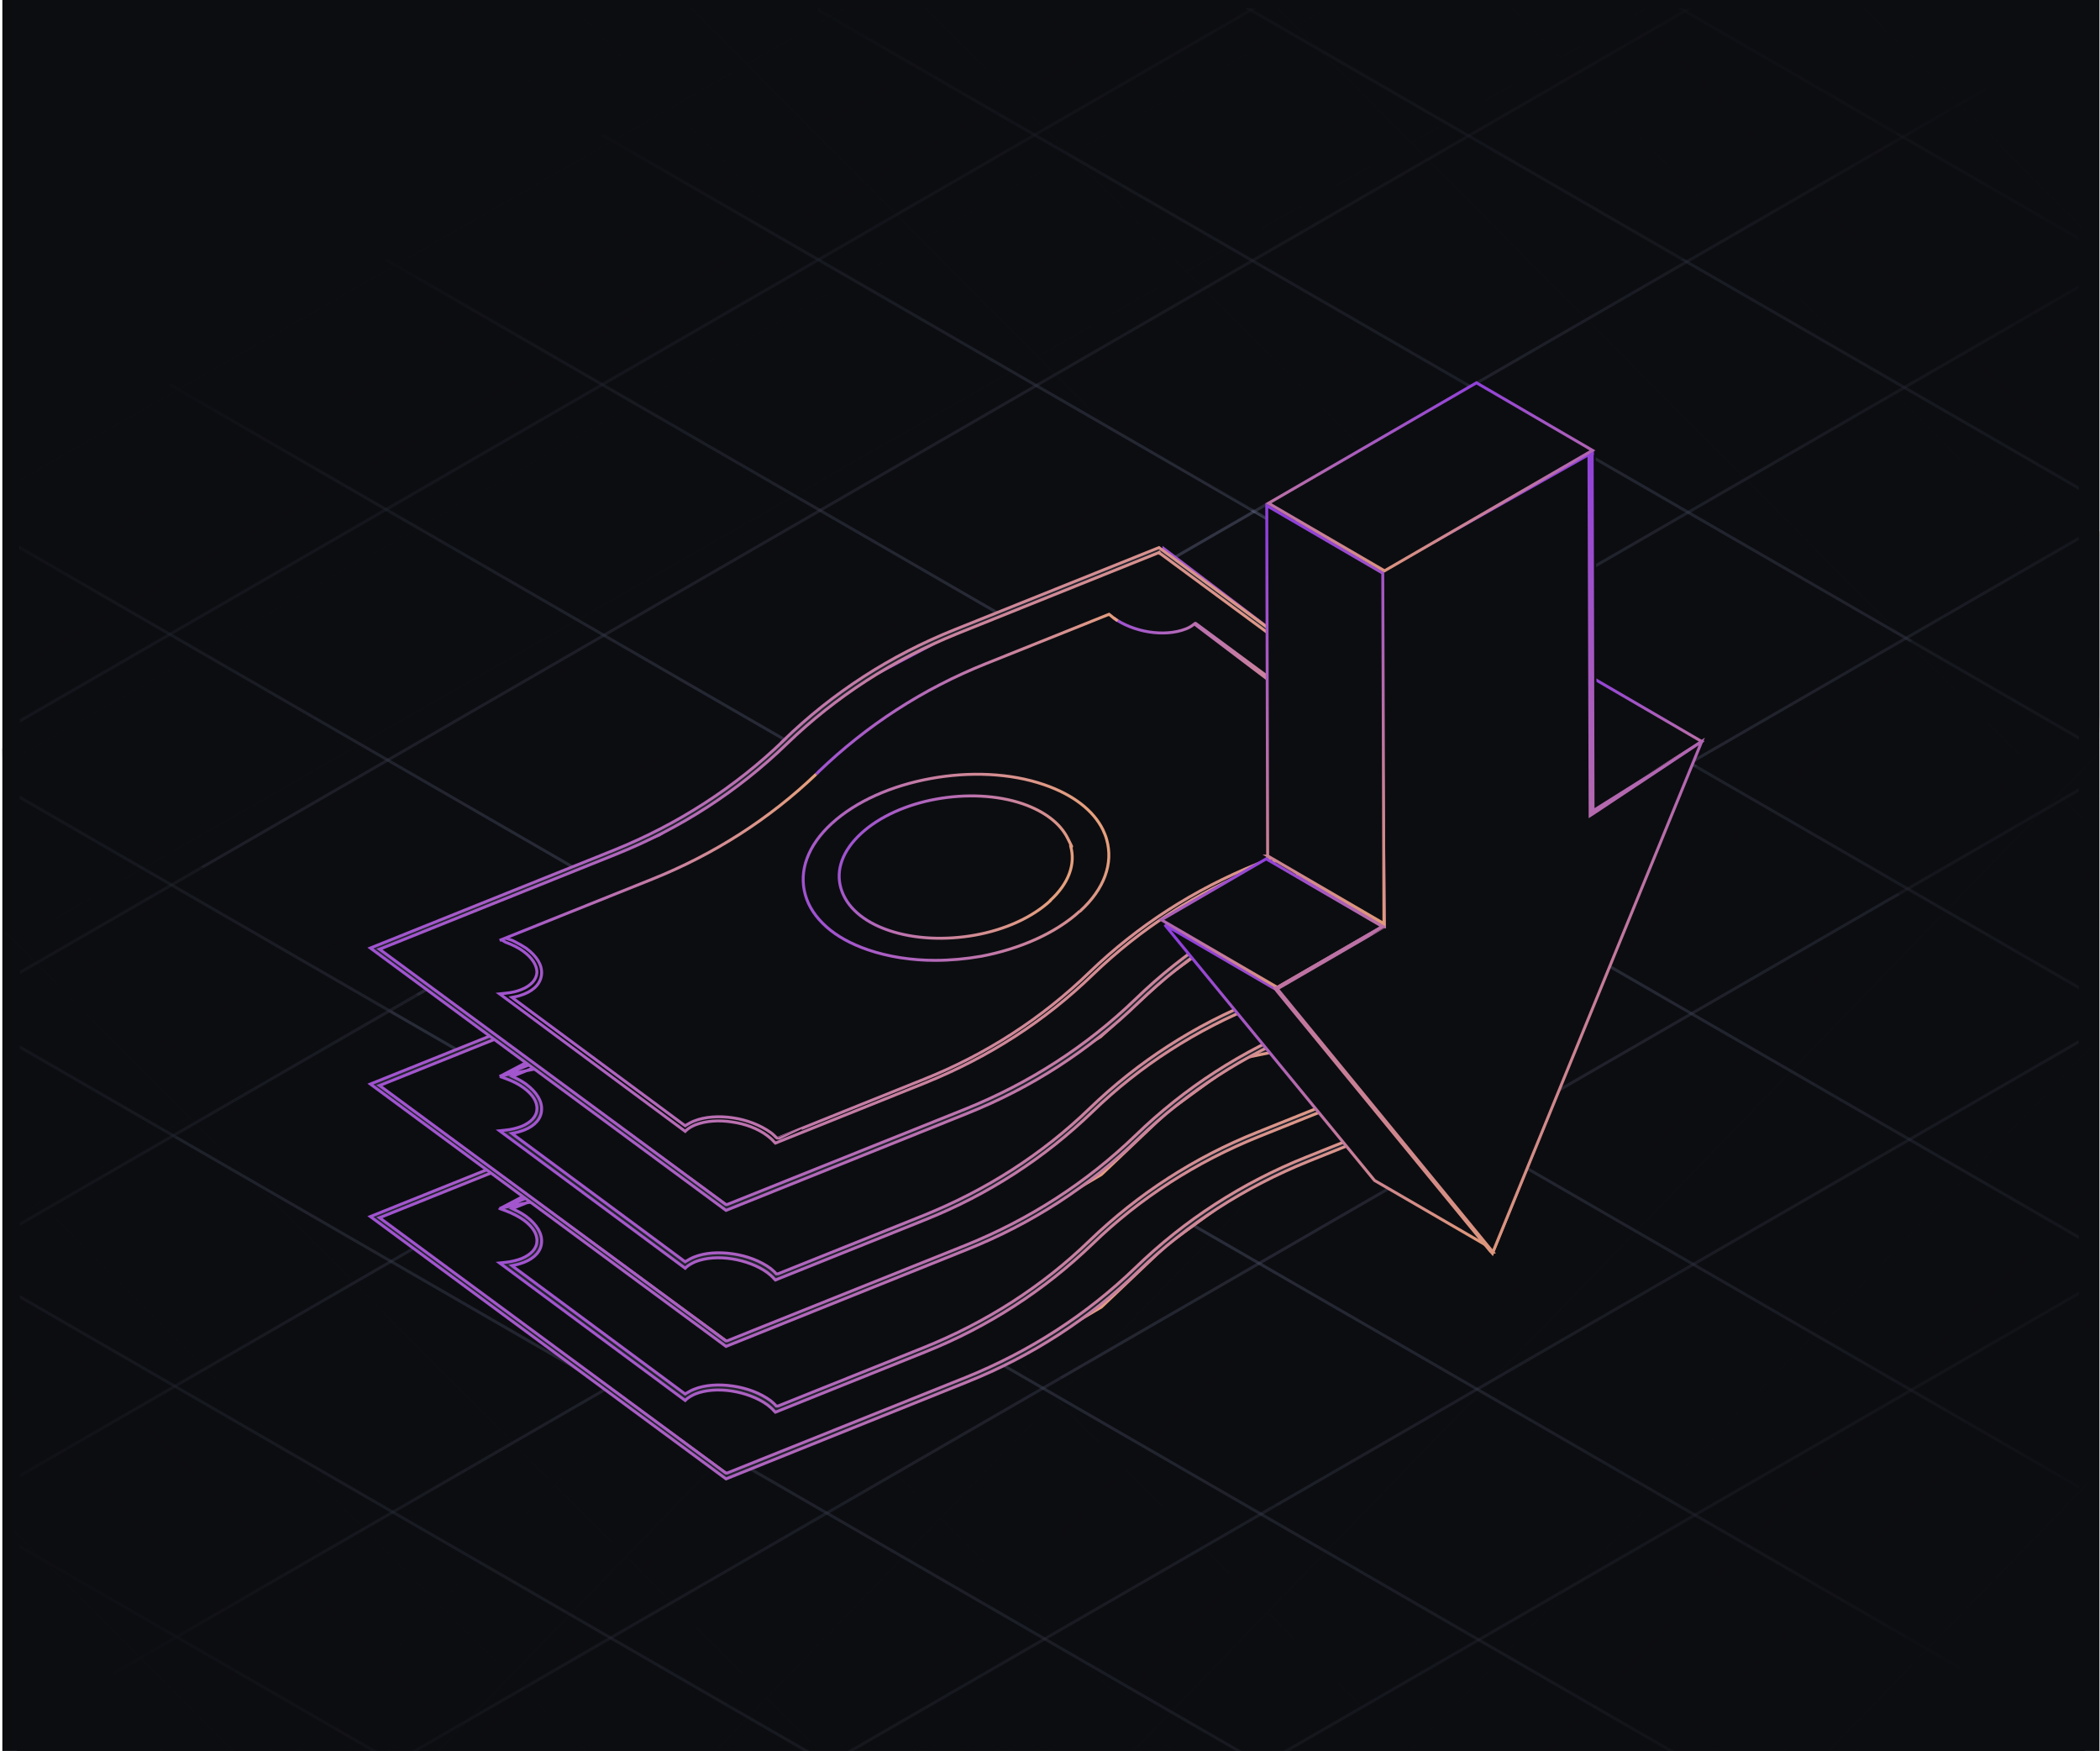 <?xml version="1.0" encoding="UTF-8"?>
<svg xmlns="http://www.w3.org/2000/svg" version="1.1" xmlns:xlink="http://www.w3.org/1999/xlink" viewBox="0 0 715 596">
  <defs>
    <style>
      .cls-1, .cls-2, .cls-3, .cls-4 {
        fill: #22242e;
      }

      .cls-5 {
        stroke: url(#linear-gradient-28);
      }

      .cls-5, .cls-6, .cls-7, .cls-8, .cls-9, .cls-10, .cls-11, .cls-12, .cls-13, .cls-14, .cls-15, .cls-16, .cls-17, .cls-18 {
        fill: #0c0d11;
      }

      .cls-19 {
        stroke: url(#linear-gradient-17);
      }

      .cls-19, .cls-20, .cls-21, .cls-22, .cls-23, .cls-24, .cls-25, .cls-26, .cls-27, .cls-28, .cls-29, .cls-30, .cls-31, .cls-32, .cls-33 {
        fill: none;
      }

      .cls-34 {
        fill: url(#linear-gradient-2);
      }

      .cls-20 {
        stroke: url(#linear-gradient-20);
      }

      .cls-2 {
        stroke: url(#linear-gradient-6);
      }

      .cls-35 {
        opacity: .6;
      }

      .cls-7 {
        stroke: url(#linear-gradient-5);
      }

      .cls-36 {
        fill: #878787;
        stroke: url(#linear-gradient-29);
      }

      .cls-37 {
        fill: url(#linear-gradient-4);
      }

      .cls-8 {
        stroke: url(#linear-gradient-33);
      }

      .cls-9 {
        stroke: url(#linear-gradient-34);
      }

      .cls-22 {
        stroke: url(#linear-gradient-7);
      }

      .cls-23 {
        stroke: url(#linear-gradient-14);
      }

      .cls-38 {
        fill: url(#linear-gradient-3);
      }

      .cls-39 {
        clip-path: url(#clippath-1);
      }

      .cls-10 {
        stroke: url(#linear-gradient-24);
      }

      .cls-11 {
        stroke: url(#linear-gradient-10);
      }

      .cls-12 {
        stroke: url(#linear-gradient-15);
      }

      .cls-24 {
        stroke: url(#linear-gradient-9);
      }

      .cls-13 {
        stroke: url(#linear-gradient-30);
      }

      .cls-25 {
        stroke: url(#linear-gradient-21);
      }

      .cls-14 {
        stroke: url(#linear-gradient-27);
      }

      .cls-3 {
        stroke: url(#linear-gradient-16);
      }

      .cls-26 {
        stroke: url(#linear-gradient-13);
      }

      .cls-27 {
        stroke: #717899;
      }

      .cls-27, .cls-32 {
        stroke-opacity: .6;
      }

      .cls-15 {
        stroke: url(#linear-gradient-32);
      }

      .cls-28 {
        stroke: url(#linear-gradient-22);
        stroke-miterlimit: 10;
      }

      .cls-4 {
        stroke: url(#linear-gradient-11);
      }

      .cls-29 {
        stroke: url(#linear-gradient-12);
      }

      .cls-16 {
        stroke: url(#linear-gradient-26);
      }

      .cls-40 {
        fill: url(#linear-gradient);
      }

      .cls-17 {
        stroke: url(#linear-gradient-23);
      }

      .cls-18 {
        stroke: url(#linear-gradient-25);
      }

      .cls-41 {
        fill: url(#linear-gradient-31);
      }

      .cls-42 {
        clip-path: url(#clippath);
      }

      .cls-30 {
        stroke: url(#linear-gradient-19);
      }

      .cls-31 {
        stroke: url(#linear-gradient-8);
      }

      .cls-32 {
        stroke: #575d77;
      }

      .cls-33 {
        stroke: url(#linear-gradient-18);
      }
    </style>
    <clipPath id="clippath">
      <rect class="cls-21" x=".8" width="714" height="596"/>
    </clipPath>
    <clipPath id="clippath-1">
      <rect class="cls-21" x="6.8" y="3" width="701" height="593"/>
    </clipPath>
    <linearGradient id="linear-gradient" x1="287.8" y1="753.6" x2="165.3" y2="539.4" gradientTransform="translate(0 -482)" gradientUnits="userSpaceOnUse">
      <stop offset="0" stop-color="#0c0d11" stop-opacity=".3"/>
      <stop offset="1" stop-color="#0c0d11"/>
    </linearGradient>
    <linearGradient id="linear-gradient-2" x1="625.7" y1="456.1" x2="364.6" y2="715.7" gradientTransform="translate(0 -482)" gradientUnits="userSpaceOnUse">
      <stop offset="0" stop-color="#0c0d11"/>
      <stop offset="1" stop-color="#0c0d11" stop-opacity="0"/>
    </linearGradient>
    <linearGradient id="linear-gradient-3" x1="87.9" y1="1106.4" x2="349" y2="846.8" gradientTransform="translate(0 -482)" gradientUnits="userSpaceOnUse">
      <stop offset="0" stop-color="#0c0d11"/>
      <stop offset="1" stop-color="#0c0d11" stop-opacity="0"/>
    </linearGradient>
    <linearGradient id="linear-gradient-4" x1="611.2" y1="1113.9" x2="293.2" y2="806.2" gradientTransform="translate(0 -482)" gradientUnits="userSpaceOnUse">
      <stop offset="0" stop-color="#0c0d11"/>
      <stop offset="1" stop-color="#0c0d11" stop-opacity="0"/>
    </linearGradient>
    <linearGradient id="linear-gradient-5" x1="292.3" y1="801.4" x2="349.5" y2="943.8" gradientTransform="translate(0 -482)" gradientUnits="userSpaceOnUse">
      <stop offset="0" stop-color="#9f52d1"/>
      <stop offset="1" stop-color="#e6a17c"/>
    </linearGradient>
    <linearGradient id="linear-gradient-6" x1="154.5" y1="955.5" x2="487.7" y2="790.6" gradientTransform="translate(0 -482)" gradientUnits="userSpaceOnUse">
      <stop offset="0" stop-color="#9f52d1"/>
      <stop offset="1" stop-color="#e6a17c"/>
    </linearGradient>
    <linearGradient id="linear-gradient-7" x1="183.3" y1="941" x2="458.7" y2="804.9" gradientTransform="translate(0 -482)" gradientUnits="userSpaceOnUse">
      <stop offset="0" stop-color="#9f52d1"/>
      <stop offset="1" stop-color="#e6a17c"/>
    </linearGradient>
    <linearGradient id="linear-gradient-8" x1="290.5" y1="885.8" x2="360.3" y2="851.3" gradientTransform="translate(0 -482)" gradientUnits="userSpaceOnUse">
      <stop offset="0" stop-color="#9f52d1"/>
      <stop offset="1" stop-color="#e6a17c"/>
    </linearGradient>
    <linearGradient id="linear-gradient-9" x1="279.7" y1="891.2" x2="371.1" y2="845.9" gradientTransform="translate(0 -482)" gradientUnits="userSpaceOnUse">
      <stop offset="0" stop-color="#9f52d1"/>
      <stop offset="1" stop-color="#e6a17c"/>
    </linearGradient>
    <linearGradient id="linear-gradient-10" x1="292.3" y1="756.4" x2="349.5" y2="898.8" gradientTransform="translate(0 -482)" gradientUnits="userSpaceOnUse">
      <stop offset="0" stop-color="#9f52d1"/>
      <stop offset="1" stop-color="#e6a17c"/>
    </linearGradient>
    <linearGradient id="linear-gradient-11" x1="154.5" y1="910.3" x2="487.8" y2="745.6" gradientTransform="translate(0 -482)" gradientUnits="userSpaceOnUse">
      <stop offset="0" stop-color="#9f52d1"/>
      <stop offset="1" stop-color="#e6a17c"/>
    </linearGradient>
    <linearGradient id="linear-gradient-12" x1="183.4" y1="896.1" x2="458.6" y2="759.8" gradientTransform="translate(0 -482)" gradientUnits="userSpaceOnUse">
      <stop offset="0" stop-color="#9f52d1"/>
      <stop offset="1" stop-color="#e6a17c"/>
    </linearGradient>
    <linearGradient id="linear-gradient-13" x1="290.5" y1="840.8" x2="360.3" y2="806.2" gradientTransform="translate(0 -482)" gradientUnits="userSpaceOnUse">
      <stop offset="0" stop-color="#9f52d1"/>
      <stop offset="1" stop-color="#e6a17c"/>
    </linearGradient>
    <linearGradient id="linear-gradient-14" x1="279.8" y1="846.1" x2="371.2" y2="800.9" gradientTransform="translate(0 -482)" gradientUnits="userSpaceOnUse">
      <stop offset="0" stop-color="#9f52d1"/>
      <stop offset="1" stop-color="#e6a17c"/>
    </linearGradient>
    <linearGradient id="linear-gradient-15" x1="292.3" y1="710" x2="349.5" y2="852.4" gradientTransform="translate(0 -482)" gradientUnits="userSpaceOnUse">
      <stop offset="0" stop-color="#9f52d1"/>
      <stop offset="1" stop-color="#e6a17c"/>
    </linearGradient>
    <linearGradient id="linear-gradient-16" x1="154.5" y1="864.1" x2="487.7" y2="699.2" gradientTransform="translate(0 -482)" gradientUnits="userSpaceOnUse">
      <stop offset="0" stop-color="#9f52d1"/>
      <stop offset="1" stop-color="#e6a17c"/>
    </linearGradient>
    <linearGradient id="linear-gradient-17" x1="398.5" y1="730.8" x2="453.7" y2="703.4" gradientTransform="translate(0 -482)" gradientUnits="userSpaceOnUse">
      <stop offset="0" stop-color="#9f52d1"/>
      <stop offset="1" stop-color="#e6a17c"/>
    </linearGradient>
    <linearGradient id="linear-gradient-18" x1="203.9" y1="734.5" x2="430.4" y2="846.5" gradientTransform="translate(0 -482)" gradientUnits="userSpaceOnUse">
      <stop offset="0" stop-color="#9f52d1"/>
      <stop offset="1" stop-color="#e6a17c"/>
    </linearGradient>
    <linearGradient id="linear-gradient-19" x1="191.6" y1="757.8" x2="256.4" y2="789.9" gradientTransform="translate(0 -482)" gradientUnits="userSpaceOnUse">
      <stop offset="0" stop-color="#9f52d1"/>
      <stop offset="1" stop-color="#e6a17c"/>
    </linearGradient>
    <linearGradient id="linear-gradient-20" x1="298.2" y1="703.5" x2="360.4" y2="734.3" gradientTransform="translate(0 -482)" gradientUnits="userSpaceOnUse">
      <stop offset="0" stop-color="#9f52d1"/>
      <stop offset="1" stop-color="#e6a17c"/>
    </linearGradient>
    <linearGradient id="linear-gradient-21" x1="292.9" y1="761" x2="357.9" y2="793.2" gradientTransform="translate(0 -482)" gradientUnits="userSpaceOnUse">
      <stop offset="0" stop-color="#9f52d1"/>
      <stop offset="1" stop-color="#e6a17c"/>
    </linearGradient>
    <linearGradient id="linear-gradient-22" x1="279.8" y1="799.8" x2="371.2" y2="754.6" gradientTransform="translate(0 -482)" gradientUnits="userSpaceOnUse">
      <stop offset="0" stop-color="#9f52d1"/>
      <stop offset="1" stop-color="#e6a17c"/>
    </linearGradient>
    <linearGradient id="linear-gradient-23" x1="530" y1="788.5" x2="525.9" y2="733.9" gradientTransform="translate(0 -482)" gradientUnits="userSpaceOnUse">
      <stop offset="0" stop-color="#fab758"/>
      <stop offset="1" stop-color="#9040db"/>
    </linearGradient>
    <linearGradient id="linear-gradient-24" x1="545.1" y1="777.1" x2="540.1" y2="711.5" gradientTransform="translate(0 -482)" gradientUnits="userSpaceOnUse">
      <stop offset="0" stop-color="#fab758"/>
      <stop offset="1" stop-color="#9040db"/>
    </linearGradient>
    <linearGradient id="linear-gradient-25" x1="470" y1="919.1" x2="455.2" y2="797.7" gradientTransform="translate(0 -482)" gradientUnits="userSpaceOnUse">
      <stop offset="0" stop-color="#fab758"/>
      <stop offset="1" stop-color="#9040db"/>
    </linearGradient>
    <linearGradient id="linear-gradient-26" x1="450.1" y1="834.7" x2="446" y2="780.1" gradientTransform="translate(0 -482)" gradientUnits="userSpaceOnUse">
      <stop offset="0" stop-color="#fab758"/>
      <stop offset="1" stop-color="#9040db"/>
    </linearGradient>
    <linearGradient id="linear-gradient-27" x1="463.7" y1="949.2" x2="444.3" y2="797.2" gradientTransform="translate(0 -482)" gradientUnits="userSpaceOnUse">
      <stop offset="0" stop-color="#fab758"/>
      <stop offset="1" stop-color="#9040db"/>
    </linearGradient>
    <linearGradient id="linear-gradient-28" x1="436" y1="835.6" x2="431.4" y2="774.3" gradientTransform="translate(0 -482)" gradientUnits="userSpaceOnUse">
      <stop offset="0" stop-color="#fab758"/>
      <stop offset="1" stop-color="#9040db"/>
    </linearGradient>
    <linearGradient id="linear-gradient-29" x1="509.3" y1="836.5" x2="434.9" y2="672.9" gradientTransform="translate(0 -482)" gradientUnits="userSpaceOnUse">
      <stop offset="0" stop-color="#fab758"/>
      <stop offset="1" stop-color="#9040db"/>
    </linearGradient>
    <linearGradient id="linear-gradient-30" x1="490.6" y1="702.8" x2="485.1" y2="630.1" gradientTransform="translate(0 -482)" gradientUnits="userSpaceOnUse">
      <stop offset="0" stop-color="#fab758"/>
      <stop offset="1" stop-color="#9040db"/>
    </linearGradient>
    <linearGradient id="linear-gradient-31" x1="560.1" y1="998.6" x2="475.4" y2="647.6" gradientTransform="translate(0 -482)" gradientUnits="userSpaceOnUse">
      <stop offset="0" stop-color="#fab758"/>
      <stop offset="1" stop-color="#9040db"/>
    </linearGradient>
    <linearGradient id="linear-gradient-32" x1="561.6" y1="1000.4" x2="476" y2="646" gradientTransform="translate(0 -482)" gradientUnits="userSpaceOnUse">
      <stop offset="0" stop-color="#fab758"/>
      <stop offset="1" stop-color="#9040db"/>
    </linearGradient>
    <linearGradient id="linear-gradient-33" x1="499.1" y1="830.7" x2="424.7" y2="667.1" gradientTransform="translate(0 -482)" gradientUnits="userSpaceOnUse">
      <stop offset="0" stop-color="#fab758"/>
      <stop offset="1" stop-color="#9040db"/>
    </linearGradient>
    <linearGradient id="linear-gradient-34" x1="491.3" y1="701.4" x2="484.7" y2="612.6" gradientTransform="translate(0 -482)" gradientUnits="userSpaceOnUse">
      <stop offset="0" stop-color="#fab758"/>
      <stop offset="1" stop-color="#9040db"/>
    </linearGradient>
  </defs>
  <!-- Generator: Adobe Illustrator 28.7.3, SVG Export Plug-In . SVG Version: 1.2.0 Build 164)  -->
  <g>
    <g id="Layer_1">
      <g id="Layer_1-2" data-name="Layer_1">
        <g class="cls-42">
          <g>
            <rect class="cls-6" x=".8" width="714" height="596"/>
            <g class="cls-39">
              <g>
                <path class="cls-32" d="M499.4-124.1l746.7,431.1"/>
                <path class="cls-32" d="M425.8-81.6l746.7,431.1"/>
                <path class="cls-32" d="M352.2-39.1l746.7,431.1"/>
                <path class="cls-32" d="M278.6,3.4l746.7,431.1"/>
                <path class="cls-32" d="M205,45.9l746.7,431.1"/>
                <path class="cls-32" d="M131.4,88.4l746.7,431.1"/>
                <path class="cls-32" d="M57.8,130.9l746.7,431.1"/>
                <path class="cls-32" d="M-15.8,173.4l746.7,431.1"/>
                <path class="cls-32" d="M-89.4,215.9l746.7,431.1"/>
                <path class="cls-32" d="M-163,258.4l746.7,431.1"/>
                <path class="cls-32" d="M-236.6,300.9l746.7,431.1"/>
                <path class="cls-32" d="M-310.2,343.4l746.7,431.1"/>
                <g class="cls-35">
                  <path class="cls-27" d="M1110.6,207.7L187.3,740.7"/>
                  <path class="cls-27" d="M1036.4,164.9L113.1,697.9"/>
                  <path class="cls-27" d="M962.2,122L38.9,655.1"/>
                  <path class="cls-27" d="M888,79.2L-35.3,612.3"/>
                  <path class="cls-27" d="M813.8,36.4L-109.4,569.4"/>
                  <path class="cls-27" d="M739.7-6.4L-183.6,526.6"/>
                  <path class="cls-27" d="M665.5-49.3L-257.8,483.8"/>
                  <path class="cls-27" d="M591.3-92.1L-332,441"/>
                </g>
                <path class="cls-40" d="M-276.4,300L335.8-31.3l163.9-100.8L715.7,4.9-69.9,462.6l-206.5-162.6Z"/>
              </g>
            </g>
            <path class="cls-34" d="M138.2,2.6l574.6,341.2-5-341.2s-569.6,0-569.6,0Z"/>
            <path class="cls-38" d="M575.4,596L.8,254.8l5,341.2h569.6Z"/>
            <path class="cls-37" d="M2.9,596L715.7,180.3l-5.9,415.7H2.9Z"/>
            <path class="cls-7" d="M396.3,278.2l117.9,89.4c-22.8,8.8-69.1,26.6-71.9,27.8-3.6,1.4-23.1,12.3-25.2,13.9-1.7,1.2-13.9,10.1-19.8,14.4l-22.3,21.2c-11.3,6.7-34.9,20.5-38.6,22s-60.1,24.4-87.9,35.6l-120.8-88.7,96.8-38.2,29.2-19.2,33.5-29.7,40-21.1,69.2-27.3h-.1Z"/>
            <path class="cls-2" d="M266.9,343.4c-16.6,16-36.1,28.6-57.9,37.4l-82.9,33.3,121.1,89.3,82.1-33c22-8.8,41.6-21.5,58.3-37.7,16.6-16,36.1-28.6,57.9-37.4l70.2-28.2-121.1-89.3-69.5,27.9c-22,8.8-41.6,21.5-58.3,37.7h.1ZM395,279.8l117.1,86.3.7.5-.8.3-67.1,26.9c-22,8.8-41.6,21.5-58.3,37.7-16.6,16-36.1,28.6-57.9,37.4l-81.1,32.5h-.3c0,.1-.2,0-.2,0l-117.2-86.4-.7-.5.8-.3,79.7-32c22-8.8,41.6-21.5,58.3-37.7,16.6-16,36.1-28.6,57.9-37.4l68.4-27.5.4-.2.2.4h.1Z"/>
            <path class="cls-1" d="M406.6,303.8l.4-.4,64.3,47.6h-2.2l-62.5-47.3h0ZM406.6,303.8c-.8.6-1.8,1.2-2.9,1.6-3.5,1.4-8,1.7-12.5,1-4.4-.7-8.8-2.3-12.1-4.7M406.6,303.8l-27.5-2.1,27.5,2.1ZM379.2,301.7c-.4-.3-.8-.6-1.1-.9l-.4-.3-41.9,16.8c-21.5,8.6-40.6,21-57,36.8-16.2,15.7-35.3,27.9-56.6,36.5l-52.1,20.9M379.2,301.7l-209,109.7,209-109.7ZM170.2,411.4l1.9.7c2.4.9,4.5,2,6.2,3.2,3,2.2,4.7,4.7,4.5,7.3-.1,2.5-2.1,4.5-5.2,5.8-1.6.6-3.5,1.1-5.6,1.3l-1.9.2,63.2,46.8.4-.4c.8-.7,1.9-1.3,3-1.8,3.5-1.4,8-1.7,12.5-1,4.4.7,8.8,2.3,12.1,4.7.9.7,1.6,1.3,2.3,2.1l.4.4,51-20.5c21.5-8.6,40.6-21,57-36.8,16.2-15.7,35.3-27.9,56.6-36.5l42.6-17.1-2.2-.6c-3.2-.9-6-2.2-8.2-3.9-3-2.2-4.7-4.7-4.5-7.3.1-2.5,2.1-4.5,5.2-5.8,2.1-.9,4.8-1.3,7.6-1.3l-299,60.4h.1ZM407,305.4h.3c0-.1.2,0,.2,0l58.4,43.3,1,.7h-1.1c-1.8.4-3.5.8-4.9,1.4-3.8,1.5-5.9,4-6,6.9s1.6,6,5.2,8.7c1.6,1.1,3.4,2.2,5.5,3l1.2.5-1.1.4-37.6,15.1c-21.5,8.6-40.6,21-57,36.8-16.2,15.7-35.3,27.9-56.6,36.5l-49.6,19.9h-.6c-.6-.7-1.3-1.3-1.9-1.8-3.5-2.6-8.1-4.3-12.9-5-4.8-.7-9.5-.4-13.2,1.1-1,.4-1.9.9-2.7,1.4l-.3.2-.3-.2-57.8-42.8-.9-.7,1-.2c1.1-.2,2.2-.6,3.1-.9,3.8-1.5,5.9-4,6-6.9.2-2.9-1.6-6-5.2-8.7-1.1-.8-2.4-1.6-3.8-2.2l-1-.5,1-.4,47.6-19.1c21.5-8.6,40.6-21,57-36.8,16.2-15.7,35.3-27.9,56.6-36.5l40.8-16.4h.5c.2.1.4.3.6.4,3.5,2.6,8.1,4.3,12.9,5s9.5.4,13.2-1.1c.9-.4,1.7-.8,2.5-1.3v.2h-.1Z"/>
            <path class="cls-22" d="M406.6,303.8l.4-.4,64.3,47.6h-2.2l-62.5-47.3h0ZM406.6,303.8c-.8.6-1.8,1.2-2.9,1.6-3.5,1.4-8,1.7-12.5,1-4.4-.7-8.8-2.3-12.1-4.7l27.5,2.1ZM170.1,411.5l52.1-20.9c21.3-8.6,40.4-20.8,56.6-36.5,16.4-15.8,35.5-28.2,57-36.8l41.9-16.8.4.3c.3.3.7.6,1.1.9l-209,109.7M170.2,411.4l1.9.7c2.4.9,4.5,2,6.2,3.2,3,2.2,4.7,4.7,4.5,7.3-.1,2.5-2.1,4.5-5.2,5.8-1.6.6-3.5,1.1-5.6,1.3l-1.9.2,63.2,46.8.4-.4c.8-.7,1.9-1.3,3-1.8,3.5-1.4,8-1.7,12.5-1,4.4.7,8.8,2.3,12.1,4.7.9.7,1.6,1.3,2.3,2.1l.4.4,51-20.5c21.5-8.6,40.6-21,57-36.8,16.2-15.7,35.3-27.9,56.6-36.5l42.6-17.1-2.2-.6c-3.2-.9-6-2.2-8.2-3.9-3-2.2-4.7-4.7-4.5-7.3.1-2.5,2.1-4.5,5.2-5.8,2.1-.9,4.8-1.3,7.6-1.3l-299,60.4h.1ZM407,305.4h.3c0-.1.2,0,.2,0l58.4,43.3,1,.7h-1.1c-1.8.4-3.5.8-4.9,1.4-3.8,1.5-5.9,4-6,6.9s1.6,6,5.2,8.7c1.6,1.1,3.4,2.2,5.5,3l1.2.5-1.1.4-37.6,15.1c-21.5,8.6-40.6,21-57,36.8-16.2,15.7-35.3,27.9-56.6,36.5l-49.6,19.9h-.6c-.6-.7-1.3-1.3-1.9-1.8-3.5-2.6-8.1-4.3-12.9-5-4.8-.7-9.5-.4-13.2,1.1-1,.4-1.9.9-2.7,1.4l-.3.2-.3-.2-57.8-42.8-.9-.7,1-.2c1.1-.2,2.2-.6,3.1-.9,3.8-1.5,5.9-4,6-6.9.2-2.9-1.6-6-5.2-8.7-1.1-.8-2.4-1.6-3.8-2.2l-1-.5,1-.4,47.6-19.1c21.5-8.6,40.6-21,57-36.8,16.2-15.7,35.3-27.9,56.6-36.5l40.8-16.4h.5c.2.1.4.3.6.4,3.5,2.6,8.1,4.3,12.9,5s9.5.4,13.2-1.1c.9-.4,1.7-.8,2.5-1.3v.2h-.1Z"/>
            <path class="cls-1" d="M293.2,375.1c6.3-5.8,15.6-9.9,25.6-11.7s20.6-1.4,29.4,1.6l-55,10.1ZM293.2,375.1c-6.3,5.8-8.7,12.4-6.9,18.6,1.8,6.2,7.5,11.3,16.3,14.4M293.2,375.1l9.4,33-9.4-33ZM302.6,408.1c8.8,3,19.4,3.4,29.4,1.6s19.3-5.9,25.6-11.7M302.6,408.1l55-10.1-55,10.1ZM357.6,398c6.3-5.8,8.7-12.4,6.9-18.6-.3-.9-.6-1.8-1-2.6-2.5-5-7.8-9.1-15.3-11.7l9.4,33h0ZM288.4,395.3c-.3-.6-.5-1.2-.7-1.9-1.6-5.8.8-11.9,6.5-17.2,6.2-5.7,15.2-9.6,24.9-11.4,9.7-1.8,20-1.4,28.6,1.6,8.1,2.8,13.6,7.4,15.2,13.2,1.6,5.8-.8,11.9-6.5,17.2-6.2,5.7-15.2,9.6-24.9,11.4-9.7,1.8-20,1.4-28.6-1.6-7-2.4-12-6.2-14.3-10.9l-.2-.5h0Z"/>
            <path class="cls-31" d="M293.2,375.1c6.3-5.8,15.6-9.9,25.6-11.7s20.6-1.4,29.4,1.6l-55,10.1ZM293.2,375.1c-6.3,5.8-8.7,12.4-6.9,18.6,1.8,6.2,7.5,11.3,16.3,14.4M293.2,375.1l9.4,33M302.6,408.1c8.8,3,19.4,3.4,29.4,1.6s19.3-5.9,25.6-11.7M302.6,408.1l55-10.1M357.6,398c6.3-5.8,8.7-12.4,6.9-18.6-.3-.9-.6-1.8-1-2.6-2.5-5-7.8-9.1-15.3-11.7l9.4,33h0ZM288.4,395.3c-.3-.6-.5-1.2-.7-1.9-1.6-5.8.8-11.9,6.5-17.2,6.2-5.7,15.2-9.6,24.9-11.4,9.7-1.8,20-1.4,28.6,1.6,8.1,2.8,13.6,7.4,15.2,13.2,1.6,5.8-.8,11.9-6.5,17.2-6.2,5.7-15.2,9.6-24.9,11.4-9.7,1.8-20,1.4-28.6-1.6-7-2.4-12-6.2-14.3-10.9l-.2-.5h0Z"/>
            <path class="cls-1" d="M275.5,395.7c.3,1.1.7,2.1,1.2,3.1,3.1,6.2,9.7,11.3,19,14.5,11.4,3.9,25,4.4,37.8,2.1s24.8-7.5,33-15l-91-4.7ZM275.5,395.7c-2.2-7.7,1-15.8,8.7-22.9l-8.7,22.9ZM275.5,395.7l8.7-22.9-8.7,22.9ZM284.2,372.8c8.2-7.5,20.2-12.7,33-15.1,12.8-2.3,26.4-1.8,37.9,2.1,10.8,3.7,18.1,9.9,20.2,17.6,2.2,7.7-1,15.8-8.7,22.9l-82.4-27.6h0ZM355.4,358.4c-11.6-4-25.5-4.5-38.6-2.1s-25.4,7.7-33.6,15.3c-8.2,7.6-11.4,16.2-9,24.3,2.3,8.1,9.8,14.8,21.3,18.8,11.6,4,25.5,4.5,38.6,2.1s25.4-7.7,33.6-15.3c8.2-7.6,11.4-16.2,9-24.3-.3-1.2-.8-2.3-1.3-3.4-3.2-6.6-10.2-12-20-15.3h0Z"/>
            <path class="cls-24" d="M275.5,395.7c.3,1.1.7,2.1,1.2,3.1,3.1,6.2,9.7,11.3,19,14.5,11.4,3.9,25,4.4,37.8,2.1s24.8-7.5,33-15l-91-4.7ZM275.5,395.7c-2.2-7.7,1-15.8,8.7-22.9M275.5,395.7l8.7-22.9M284.2,372.8c8.2-7.5,20.2-12.7,33-15.1,12.8-2.3,26.4-1.8,37.9,2.1,10.8,3.7,18.1,9.9,20.2,17.6,2.2,7.7-1,15.8-8.7,22.9l-82.4-27.6h0ZM355.4,358.4c-11.6-4-25.5-4.5-38.6-2.1s-25.4,7.7-33.6,15.3c-8.2,7.6-11.4,16.2-9,24.3,2.3,8.1,9.8,14.8,21.3,18.8,11.6,4,25.5,4.5,38.6,2.1s25.4-7.7,33.6-15.3c8.2-7.6,11.4-16.2,9-24.3-.3-1.2-.8-2.3-1.3-3.4-3.2-6.6-10.2-12-20-15.3h0Z"/>
            <path class="cls-11" d="M396.3,233.1l117.9,89.4c-22.8,8.8-69.1,26.6-71.9,27.8-3.6,1.4-23.1,12.3-25.2,13.9-1.7,1.2-13.9,10.1-19.8,14.4l-22.3,21.2c-11.3,6.7-34.9,20.5-38.6,22s-60.1,24.4-87.9,35.6l-120.8-88.7,96.8-38.2,29.2-19.2,33.5-29.7,40-21.1,69.2-27.3h-.1Z"/>
            <path class="cls-4" d="M266.9,298.3c-16.6,16-36.1,28.6-57.9,37.4l-82.9,33.3,121.1,89.3,82.1-33c22-8.8,41.6-21.5,58.3-37.7,16.6-16,36.1-28.6,57.9-37.4l70.2-28.2-121.1-89.3-69.5,27.9c-22,8.8-41.6,21.5-58.3,37.7h.1ZM395,234.8l117.1,86.3.7.5-.8.3-67.1,26.9c-22,8.8-41.6,21.5-58.3,37.7-16.6,16-36.1,28.6-57.9,37.4l-81.1,32.5h-.3c0,.1-.2,0-.2,0l-117.2-86.4-.7-.5.8-.3,79.7-32c22-8.8,41.6-21.5,58.3-37.7,16.6-16,36.1-28.6,57.9-37.4l68.4-27.5.4-.2.2.4h.1Z"/>
            <path class="cls-1" d="M406.6,258.7l.4-.4,64.3,47.6h-2.2l-62.5-47.3h0ZM406.6,258.7c-.8.6-1.8,1.2-2.9,1.7-3.5,1.4-8,1.7-12.5,1-4.4-.7-8.8-2.3-12.1-4.7M406.6,258.7l-27.5-2.1,27.5,2.1ZM379.2,256.7c-.4-.3-.8-.6-1.1-.9l-.4-.3-41.9,16.8c-21.5,8.6-40.6,21-57,36.8-16.2,15.7-35.3,27.9-56.6,36.5l-52.1,20.9M379.2,256.7l-209,109.7,209-109.7ZM170.2,366.4l1.9.7c2.4.9,4.5,1.9,6.2,3.2,3,2.2,4.7,4.7,4.5,7.3-.1,2.5-2.1,4.5-5.2,5.8-1.6.6-3.5,1.1-5.6,1.3l-1.9.2,63.2,46.8.4-.4c.8-.7,1.9-1.3,3-1.8,3.5-1.4,8-1.7,12.5-1,4.4.7,8.8,2.3,12.1,4.7.9.7,1.6,1.3,2.3,2.1l.4.4,51-20.5c21.5-8.6,40.6-21,57-36.8,16.2-15.7,35.3-27.9,56.6-36.5l42.6-17.1-2.2-.6c-3.2-.9-6-2.2-8.2-3.9-3-2.2-4.7-4.7-4.5-7.3.1-2.5,2.1-4.5,5.2-5.8,2.1-.9,4.8-1.3,7.6-1.3l-299,60.4h.1ZM407,260.4h.3c0-.1.2,0,.2,0l58.4,43.3,1,.7h-1.1c-1.8.4-3.5.8-4.9,1.4-3.8,1.5-5.9,4-6,6.9s1.6,6,5.2,8.7c1.6,1.1,3.4,2.2,5.5,3l1.2.5-1.1.4-37.6,15.1c-21.5,8.6-40.6,21-57,36.8-16.2,15.7-35.3,27.9-56.6,36.5l-49.6,19.9h-.6c-.6-.7-1.3-1.3-1.9-1.8-3.5-2.6-8.1-4.3-12.9-5-4.8-.7-9.5-.4-13.2,1.1-1,.4-1.9.9-2.7,1.4l-.3.2-.3-.2-57.8-42.8-.9-.7,1-.2c1.1-.2,2.2-.6,3.1-.9,3.8-1.5,5.9-4,6-6.9.2-2.9-1.6-6-5.2-8.7-1.1-.8-2.4-1.6-3.8-2.2l-1-.5,1-.4,47.6-19.1c21.5-8.6,40.6-21,57-36.8,16.2-15.7,35.3-27.9,56.6-36.5l40.8-16.4h.5c.2.1.4.3.6.4,3.5,2.6,8.1,4.3,12.9,5s9.5.4,13.2-1.1c.9-.4,1.7-.8,2.5-1.3v.2h-.1Z"/>
            <path class="cls-29" d="M406.6,258.7l.4-.4,64.3,47.6h-2.2M406.6,258.7h0l62.5,47.2M406.6,258.7c-.8.6-1.8,1.2-2.9,1.7-3.5,1.4-8,1.7-12.5,1-4.4-.7-8.8-2.3-12.1-4.7M406.6,258.7l-27.5-2.1M469.1,305.9c-2.8,0-5.5.4-7.6,1.3-3.1,1.3-5.1,3.3-5.2,5.8-.2,2.6,1.5,5.1,4.5,7.3,2.2,1.7,5,3,8.2,3.9l2.2.6-42.6,17.1c-21.3,8.6-40.4,20.8-56.6,36.5-16.4,15.8-35.5,28.2-57,36.8l-51,20.5-.4-.4c-.7-.8-1.4-1.4-2.3-2.1-3.3-2.4-7.7-4-12.1-4.7-4.5-.7-9-.4-12.5,1-1.1.5-2.2,1.1-3,1.8l-.4.4-63.2-46.8,1.9-.2c2.1-.2,4-.7,5.6-1.3,3.1-1.3,5.1-3.3,5.2-5.8.2-2.6-1.5-5.1-4.5-7.3-1.7-1.3-3.8-2.3-6.2-3.2l-1.9-.7M469.1,305.9l-299,60.4h0M170.1,366.5l52.1-20.9c21.3-8.6,40.4-20.8,56.6-36.5,16.4-15.8,35.5-28.2,57-36.8l41.9-16.8.4.3c.3.3.7.6,1.1.9l-209,109.7M407,260.4h.3c0-.1.2,0,.2,0l58.4,43.3,1,.7h-1.1c-1.8.4-3.5.8-4.9,1.4-3.8,1.5-5.9,4-6,6.9s1.6,6,5.2,8.7c1.6,1.1,3.4,2.2,5.5,3l1.2.5-1.1.4-37.6,15.1c-21.5,8.6-40.6,21-57,36.8-16.2,15.7-35.3,27.9-56.6,36.5l-49.6,19.9h-.6c-.6-.7-1.3-1.3-1.9-1.8-3.5-2.6-8.1-4.3-12.9-5-4.8-.7-9.5-.4-13.2,1.1-1,.4-1.9.9-2.7,1.4l-.3.2-.3-.2-57.8-42.8-.9-.7,1-.2c1.1-.2,2.2-.6,3.1-.9,3.8-1.5,5.9-4,6-6.9.2-2.9-1.6-6-5.2-8.7-1.1-.8-2.4-1.6-3.8-2.2l-1-.5,1-.4,47.6-19.1c21.5-8.6,40.6-21,57-36.8,16.2-15.7,35.3-27.9,56.6-36.5l40.8-16.4h.5c.2.1.4.3.6.4,3.5,2.6,8.1,4.3,12.9,5s9.5.4,13.2-1.1c.9-.4,1.7-.8,2.5-1.3v.2h-.1Z"/>
            <path class="cls-1" d="M293.2,330c6.3-5.8,15.6-9.9,25.6-11.7,10-1.8,20.6-1.4,29.4,1.6l-55,10.1ZM293.2,330c-6.3,5.8-8.7,12.4-6.9,18.6,1.8,6.2,7.5,11.3,16.3,14.4M293.2,330l9.4,33-9.4-33ZM302.6,363c8.8,3,19.4,3.4,29.4,1.6s19.3-5.9,25.6-11.7M302.6,363l55-10.1-55,10.1ZM357.6,353c6.3-5.8,8.7-12.4,6.9-18.6-.3-.9-.6-1.8-1-2.6-2.5-5-7.8-9.1-15.3-11.7l9.4,33h0ZM288.4,350.3c-.3-.6-.5-1.2-.7-1.9-1.6-5.8.8-11.9,6.5-17.2,6.2-5.7,15.2-9.6,24.9-11.4,9.7-1.8,20-1.4,28.6,1.6,8.1,2.8,13.6,7.4,15.2,13.2,1.6,5.8-.8,11.9-6.5,17.2-6.2,5.7-15.2,9.6-24.9,11.4-9.7,1.8-20,1.4-28.6-1.6-7-2.4-12-6.2-14.3-10.9l-.2-.5h0Z"/>
            <path class="cls-26" d="M293.2,330c6.3-5.8,15.6-9.9,25.6-11.7,10-1.8,20.6-1.4,29.4,1.6l-55,10.1ZM293.2,330c-6.3,5.8-8.7,12.4-6.9,18.6,1.8,6.2,7.5,11.3,16.3,14.4M293.2,330l9.4,33M302.6,363c8.8,3,19.4,3.4,29.4,1.6s19.3-5.9,25.6-11.7l-55,10.1ZM357.6,353c6.3-5.8,8.7-12.4,6.9-18.6-.3-.9-.6-1.8-1-2.6-2.5-5-7.8-9.1-15.3-11.7l9.4,33h0ZM288.4,350.3c-.3-.6-.5-1.2-.7-1.9-1.6-5.8.8-11.9,6.5-17.2,6.2-5.7,15.2-9.6,24.9-11.4,9.7-1.8,20-1.4,28.6,1.6,8.1,2.8,13.6,7.4,15.2,13.2,1.6,5.8-.8,11.9-6.5,17.2-6.2,5.7-15.2,9.6-24.9,11.4-9.7,1.8-20,1.4-28.6-1.6-7-2.4-12-6.2-14.3-10.9l-.2-.5h0Z"/>
            <path class="cls-1" d="M275.5,350.6c.3,1.1.7,2.1,1.2,3.1,3.1,6.2,9.7,11.3,19,14.5,11.4,3.9,25,4.4,37.8,2.1s24.8-7.5,33-15l-91-4.7ZM275.5,350.6c-2.2-7.7,1-15.8,8.7-22.9l-8.7,22.9ZM275.5,350.6l8.7-22.9-8.7,22.9ZM284.2,327.7c8.2-7.5,20.2-12.7,33-15.1,12.8-2.3,26.4-1.8,37.9,2.1,10.8,3.7,18.1,9.9,20.2,17.6,2.2,7.7-1,15.8-8.7,22.9l-82.4-27.6h0ZM355.4,313.4c-11.6-4-25.5-4.5-38.6-2.1s-25.4,7.7-33.6,15.3c-8.2,7.6-11.4,16.2-9,24.3,2.3,8.1,9.8,14.8,21.3,18.8,11.6,4,25.5,4.5,38.6,2.1s25.4-7.7,33.6-15.3c8.2-7.6,11.4-16.2,9-24.3-.3-1.2-.8-2.3-1.3-3.4-3.2-6.6-10.2-12-20-15.3h0Z"/>
            <path class="cls-23" d="M275.5,350.6c.3,1.1.7,2.1,1.2,3.1,3.1,6.2,9.7,11.3,19,14.5,11.4,3.9,25,4.4,37.8,2.1s24.8-7.5,33-15l-91-4.7ZM275.5,350.6c-2.2-7.7,1-15.8,8.7-22.9M275.5,350.6l8.7-22.9M284.2,327.7c8.2-7.5,20.2-12.7,33-15.1,12.8-2.3,26.4-1.8,37.9,2.1,10.8,3.7,18.1,9.9,20.2,17.6,2.2,7.7-1,15.8-8.7,22.9l-82.4-27.6h0ZM355.4,313.4c-11.6-4-25.5-4.5-38.6-2.1s-25.4,7.7-33.6,15.3c-8.2,7.6-11.4,16.2-9,24.3,2.3,8.1,9.8,14.8,21.3,18.8,11.6,4,25.5,4.5,38.6,2.1s25.4-7.7,33.6-15.3c8.2-7.6,11.4-16.2,9-24.3-.3-1.2-.8-2.3-1.3-3.4-3.2-6.6-10.2-12-20-15.3h0Z"/>
            <path class="cls-12" d="M396.3,186.8l117.9,89.4c-22.8,8.8-69.1,26.6-71.9,27.8-3.6,1.4-23.1,12.3-25.2,13.9-1.7,1.2-13.9,10.1-19.8,14.4l-22.6,20.6c-11.3,6.7-34.6,21.1-38.3,22.6s-60.1,24.4-87.9,35.6l-120.8-88.7,96.8-38.2,29.2-19.2,33.5-29.7,40-21.1,69.2-27.3h-.1Z"/>
            <path class="cls-3" d="M266.9,252c-16.6,16-36.1,28.6-57.9,37.4l-82.9,33.3,121.1,89.3,82.1-33c22-8.8,41.6-21.5,58.3-37.7,16.6-16,36.1-28.6,57.9-37.4l70.2-28.2-121.1-89.3-69.5,27.9c-22,8.8-41.6,21.5-58.3,37.7h.1ZM395,188.4l117.1,86.3.7.5-.8.3-67.1,26.9c-22,8.8-41.6,21.5-58.3,37.7-16.6,16-36.1,28.6-57.9,37.4l-81.1,32.5h-.3c0,.1-.2,0-.2,0l-117.2-86.4-.7-.5.8-.3,79.7-32c22-8.8,41.6-21.5,58.3-37.7,16.6-16,36.1-28.6,57.9-37.4l68.4-27.5.4-.2.2.4h.1Z"/>
            <path class="cls-19" d="M469.2,259.7l-8.5,1.7c.2-.2.5-.3.8-.4h0c2.1-.8,4.8-1.3,7.6-1.3h.1ZM469.2,259.7l-62.5-47.3.2-.2h.2l64.3,47.5h-2.2ZM406.6,212.4c-.8.7-1.8,1.3-2.9,1.7-3.6,1.4-8.1,1.7-12.5,1s-8.8-2.4-12.1-4.8"/>
            <path class="cls-33" d="M172.1,319.3l2.3.8,1,.5c1.4.7,2.6,1.4,3.8,2.2,3.6,2.7,5.4,5.7,5.2,8.7-.2,2.9-2.2,5.4-6,6.9-1,.4-2,.7-3.1.9l-1,.2.9.7,57.8,42.8.3.2.3-.2c.8-.5,1.7-1,2.7-1.4,3.7-1.5,8.5-1.8,13.2-1.1,4.8.7,9.4,2.5,12.9,5,.7.5,1.3,1.1,1.9,1.7l.3.2h.3c0-.1,49.6-20,49.6-20,21.3-8.5,40.3-20.8,56.5-36.5,16.4-15.8,35.5-28.1,57-36.8l37.6-15.1,1.1-.4-1.2-.5c-2-.8-3.9-1.9-5.5-3-3.6-2.7-5.4-5.7-5.2-8.7,0-1.6.8-3.1,2-4.4l3.9-.8c-1.2.6-2.2,1.2-2.9,2-.9,1-1.4,2.1-1.5,3.3v.2c0,2.4,1.7,4.9,4.5,7,2.2,1.6,5.1,3,8.2,3.9l2.2.6-42.6,17.1c-21.3,8.5-40.3,20.8-56.6,36.5-16.3,15.8-35.5,28.1-57,36.8l-51,20.5-.4-.4c-.7-.8-1.5-1.5-2.3-2.1-3.3-2.5-7.7-4.1-12.1-4.7-4.4-.7-8.9-.4-12.5,1-1.2.5-2.2,1.1-3,1.8l-.4.4-63.2-46.8,1.9-.2c2.1-.2,4-.6,5.6-1.3,1.6-.6,2.8-1.5,3.7-2.4.9-1,1.4-2.1,1.5-3.3v-.2c0-2.4-1.7-4.9-4.5-7-1.7-1.3-3.8-2.3-6.2-3.2l-1.5-.9"/>
            <path class="cls-30" d="M277.9,263.5c-16,15.3-34.8,27.3-55.7,35.7l-52.1,20.9"/>
            <path class="cls-20" d="M277.9,263.5c.3-.3.6-.5.8-.8,16.4-15.8,35.5-28.2,57-36.8l41.9-16.8.4.3c.4.3.7.6,1.1.9l1.4,1"/>
            <path class="cls-25" d="M357.6,306.6c-6.3,5.8-15.6,9.9-25.6,11.7-10,1.8-20.6,1.4-29.4-1.6s-14.5-8.1-16.3-14.4c-1.8-6.2.6-12.8,6.9-18.6,6.3-5.8,15.6-9.9,25.6-11.7,10-1.8,20.6-1.4,29.4,1.6,7.5,2.6,12.8,6.7,15.3,11.7s.8,1.7,1,2.6c1.8,6.2-.6,12.8-6.9,18.6h0Z"/>
            <path class="cls-28" d="M367.7,310.1c-8.3,7.6-20.5,12.9-33.6,15.4-5.2.9-10.5,1.4-15.7,1.4-8,0-15.9-1.2-22.9-3.6-5.8-2-10.5-4.6-14.1-7.8-3.6-3.2-6.1-6.9-7.2-10.9-2.3-8.1.8-16.8,9-24.3,8.3-7.6,20.5-12.9,33.7-15.3,13.1-2.4,27-1.9,38.6,2.1,9.9,3.4,16.8,8.8,20,15.3.5,1.1,1,2.2,1.3,3.4,2.3,8.1-.8,16.8-9,24.3h-.1,0Z"/>
            <path class="cls-17" d="M521.3,251.9l-27.4,15.9,39.5,23,27.4-15.9-39.5-23h0Z"/>
            <path class="cls-10" d="M539.9,229.4l-35.8,20.7,37.7,26.3,37.6-24-39.5-23h0Z"/>
            <path class="cls-18" d="M467.7,379.9l38.1,22.1-52.6-64.1-38-22.1,52.6,64.1h-.1Z"/>
            <path class="cls-16" d="M441.4,298.1l-27.4,15.9,39.5,23,27.4-15.9-39.5-23Z"/>
            <path class="cls-14" d="M467.8,401.7l38.1,22.1-71.3-86.9-38-22.1,71.3,86.9h-.1,0Z"/>
            <path class="cls-5" d="M431.2,292.3l-35.8,20.8,39.5,23,35.8-20.7-39.5-23h0Z"/>
            <path class="cls-36" d="M441.9,297.3l39.5,23-.4-119.3-39.5-23,.3,119.3h.1Z"/>
            <path class="cls-13" d="M492.5,147.9l-50.4,29.2,39.5,23,50.5-29.2-39.5-23h0Z"/>
            <path class="cls-6" d="M543.2,153.3l-71.8,41.6.4,120.5-36.8,21.3,73.1,89.1,71.3-173.4-35.7,21.4-.4-120.5h-.1ZM453.5,337.6l28.4-16.4-.4-120.5,51.5-29.8.4,120.5,28.4-16.4-53.9,128.9-54.4-66.3h0Z"/>
            <path class="cls-41" d="M541.7,155l-.5-.9,1.5-.9v1.7h-1ZM471.4,194.8h-1v-.6l.5-.3.5.9h0ZM471.7,315.3h1v.6l-.5.3-.5-.9ZM434.9,336.6l-.8.6-.7-.9,1-.6.5.9ZM508,425.7l.9.4-.6,1.5-1.1-1.3.8-.6h0ZM577.4,254.5l-.5-.9,2.6-1.5-1.1,2.7-.9-.4h0ZM541.9,276.7l.5.9-1.5.9v-1.7h1ZM481.9,321.1h1v.6l-.5.3-.5-.9ZM481.6,200.7h-1v-.6l.5-.3.5.9h0ZM533.1,170.9l-.5-.9,1.5-.9v1.7h-1ZM533.4,291.4l.5.9-1.5.9v-1.7h1ZM561.9,275l-.5-.9,2.6-1.5-1.1,2.7-.9-.4h0ZM508,403.9l.9.4-.6,1.5-1.1-1.3.8-.6h0ZM542.2,155.8l-70.3,39.9-1-1.7,70.3-39.9,1,1.7h0ZM472.4,194.8l.4,120.5h-2l-.4-120.5h2ZM472.2,316.2l-36.8,21.3-1-1.7,36.8-21.3,1,1.7ZM435.6,336l73.1,89.1-1.5,1.3-73.1-89.1,1.5-1.3ZM507.1,425.3l69.4-171.1,1.8.8-69.4,171-1.8-.8ZM577.9,255.4l-35.3,22.2-1-1.7,35.3-22.2,1,1.7h0ZM540.9,276.7l-.3-121.8h2l.3,121.8h-2ZM453,336.7l28.4-16.4,1,1.7-28.4,16.4-1-1.7ZM480.9,321.1l-.4-120.5h2l.4,120.5h-2ZM481.1,199.8l51.5-29.8,1,1.7-51.5,29.8-1-1.7h0ZM534.1,170.9l.4,120.5h-2l-.4-120.5h2ZM532.9,290.5l28.4-16.4,1,1.7-28.4,16.4-1-1.7ZM562.8,275.3l-53.9,128.9-1.8-.8,53.9-128.9,1.8.8ZM507.2,404.5l-54.4-66.3,1.5-1.3,54.4,66.3-1.5,1.3Z"/>
            <path class="cls-15" d="M508.3,426.2l71.1-173.8-37.2,24.7-.8.5v-.9l-.4-122-70.9,40,1.3,120.5v.3h-.2c0,.1-36.3,21.1-36.3,21.1l73.4,89.6Z"/>
            <path class="cls-8" d="M431.7,291.4l39.5,23-.4-119.3-39.5-23,.3,119.3h.1Z"/>
            <path class="cls-9" d="M502.7,130.3l-70.8,41,39.5,23,70.8-41-39.5-23Z"/>
          </g>
        </g>
      </g>
    </g>
  </g>
</svg>